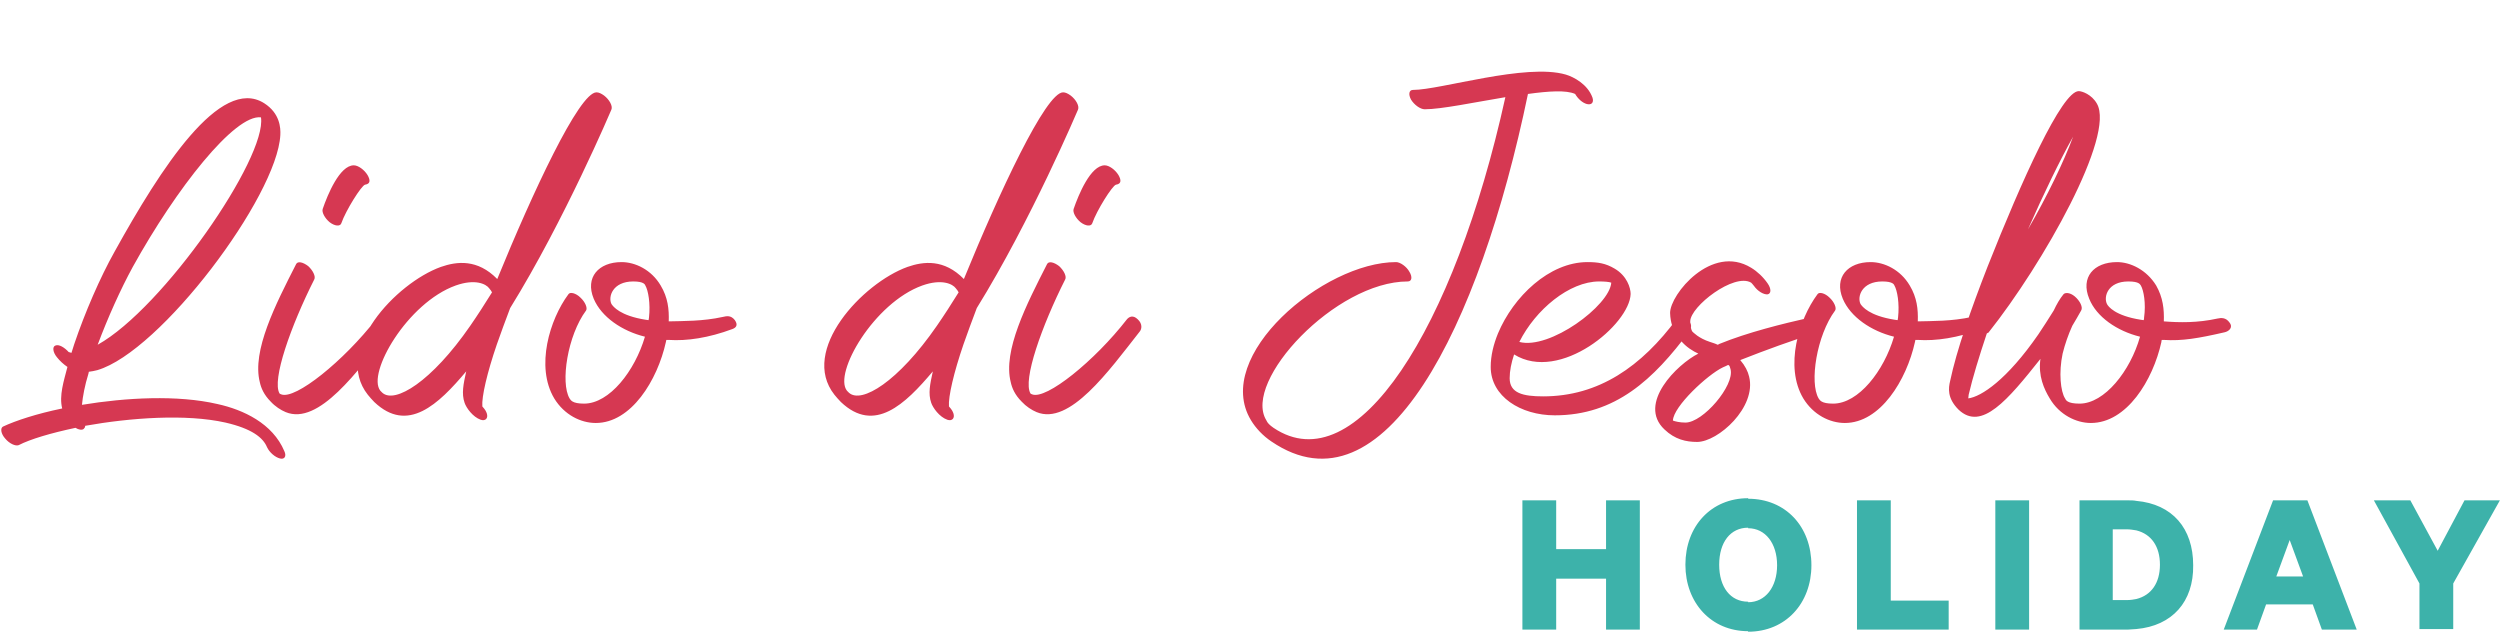 <svg width="279" height="71" viewBox="0 0 279 71" fill="none" xmlns="http://www.w3.org/2000/svg">
<path fill-rule="evenodd" clip-rule="evenodd" d="M255.53 67.448V64.337H257.026L255.53 60.267V55.839H257.505L263.01 70.261H259.12L258.103 67.448H255.53ZM272.046 61.464L268.994 55.839H264.925L270.011 65.115V70.201H273.781V65.115L278.987 55.839H275.038L272.046 61.464ZM255.53 55.839V60.267L254.034 64.337H255.53V67.448H252.897L251.88 70.261H248.17L253.675 55.839H255.53ZM238.416 70.201V66.85C240.091 66.431 241.049 65.055 241.049 63.02C241.049 60.986 240.091 59.609 238.416 59.19V55.899C242.425 56.258 244.759 58.951 244.759 63.08C244.819 67.149 242.425 69.842 238.416 70.201ZM238.416 55.899V59.19C238.057 59.13 237.698 59.071 237.339 59.071H235.783V66.969H237.339C237.758 66.969 238.117 66.91 238.416 66.85V70.201C238.117 70.201 237.818 70.261 237.518 70.261H232.073V55.839H237.518C237.818 55.839 238.117 55.839 238.416 55.899ZM195.092 70.5V67.209C197.007 67.209 198.324 65.533 198.324 63.08C198.324 60.627 197.007 58.951 195.092 58.951V55.66C199.281 55.66 202.153 58.772 202.153 63.08C202.153 67.329 199.281 70.5 195.092 70.5ZM207.24 70.261H217.472V67.029H211.01V55.839H207.24V70.261ZM226.448 55.839H222.678V70.261H226.448V55.839ZM179.235 55.839V61.285H173.67V55.839H169.9V70.261H173.67V64.576H179.235V70.261H183.005V55.839H179.235ZM195.092 55.6V58.891C193.118 58.891 191.861 60.507 191.861 63.02C191.861 65.533 193.118 67.149 195.092 67.149V70.44C190.963 70.44 188.091 67.269 188.091 63.02C188.091 58.712 190.963 55.6 195.092 55.6Z" fill="#3DB2AA"/>
<path d="M10.9 38.475C12.025 35.46 13.466 32.265 14.816 29.79C19.675 21.015 26.201 12.735 29.125 13.095C29.8 17.595 18.235 34.38 10.9 38.475ZM9.911 41.49C10.226 41.445 10.54 41.4 10.855 41.31C17.921 39.24 30.925 21.915 31.285 15.075C31.331 14.265 31.241 12.645 29.485 11.52C24.581 8.415 17.921 18.81 12.79 28.08C11.171 30.96 9.461 34.92 8.291 38.385C8.201 38.7 8.066 39.06 7.976 39.375C7.931 39.375 7.886 39.375 7.841 39.33C7.751 39.33 7.661 39.285 7.661 39.285C7.211 38.79 6.581 38.385 6.176 38.565C5.816 38.7 5.906 39.33 6.356 39.87C6.671 40.275 7.121 40.68 7.526 40.95C7.121 42.525 6.581 44.145 6.941 45.585C4.106 46.17 1.766 46.935 0.326 47.61C0.011 47.79 0.101 48.42 0.596 48.96C1.046 49.5 1.721 49.815 2.081 49.68C3.386 49.005 5.681 48.33 8.426 47.745C8.786 47.97 9.146 48.015 9.326 47.88C9.416 47.79 9.506 47.7 9.506 47.52C14.546 46.62 20.756 46.17 25.166 47.16C28.09 47.835 29.351 48.825 29.8 49.905C30.07 50.49 30.701 51.03 31.241 51.165C31.735 51.3 32.005 50.94 31.735 50.355C30.43 47.25 27.145 45.72 24.265 45.09C19.811 44.055 14.05 44.37 9.146 45.18C9.236 44.235 9.461 43.02 9.866 41.715C9.866 41.67 9.911 41.58 9.911 41.49ZM34.398 29.7C33.812 29.25 33.227 29.115 33.047 29.475C30.753 33.975 28.098 39.15 28.997 42.66C29.133 43.29 29.448 44.055 30.212 44.82C30.707 45.36 31.337 45.765 31.878 45.99C35.568 47.52 39.932 41.4 43.398 36.99C43.623 36.72 43.712 36.135 43.172 35.64C42.633 35.1 42.182 35.37 41.958 35.64C38.358 40.275 32.958 44.64 31.383 44.01C31.293 43.965 31.247 43.965 31.203 43.92C30.302 42.435 32.462 36.36 35.072 31.185C35.252 30.87 34.938 30.195 34.398 29.7ZM36.782 24.795C37.367 25.245 37.953 25.29 38.087 24.93C38.583 23.49 40.337 20.7 40.742 20.61C41.373 20.52 41.328 20.07 41.013 19.53C40.653 18.945 39.977 18.45 39.483 18.45C37.907 18.45 36.557 21.735 36.017 23.31C35.883 23.67 36.242 24.345 36.782 24.795ZM56.934 34.38C63.009 24.57 68.229 12.24 68.229 12.24C68.409 11.835 68.004 11.115 67.419 10.665C67.104 10.44 66.834 10.305 66.564 10.305C64.629 10.305 59.409 21.555 55.494 31.14C53.289 28.89 50.994 29.16 49.194 29.79C44.199 31.59 37.134 39.105 41.049 44.055C41.274 44.325 41.499 44.595 41.769 44.865C45.504 48.42 48.924 45.135 52.029 41.445C51.714 42.885 51.489 43.92 51.849 44.955C52.029 45.495 52.749 46.53 53.649 46.845C54.189 47.025 54.504 46.665 54.324 46.125C54.234 45.9 54.189 45.765 53.829 45.36C53.739 44.28 54.369 41.58 55.449 38.43C55.899 37.17 56.394 35.775 56.934 34.38ZM54.909 32.625C54.099 33.93 53.289 35.19 52.479 36.36C48.159 42.615 44.064 45.09 42.669 43.83L42.444 43.605C40.914 41.67 45.459 33.795 50.859 31.86C53.019 31.095 54.234 31.68 54.594 32.175C54.639 32.22 54.684 32.31 54.774 32.4C54.819 32.49 54.819 32.49 54.909 32.625ZM72.381 35.73C72.291 35.73 72.156 35.685 72.066 35.685C69.186 35.235 68.421 34.2 68.241 33.93C67.836 33.12 68.376 31.41 70.671 31.41C71.886 31.41 71.976 31.77 72.021 31.86C72.336 32.4 72.606 33.84 72.426 35.46C72.426 35.55 72.381 35.64 72.381 35.73ZM74.631 35.865C74.676 34.515 74.541 33.21 73.731 31.86C72.696 30.105 70.896 29.25 69.366 29.25C66.801 29.25 65.271 30.96 66.261 33.345C67.116 35.37 69.411 36.945 71.976 37.575C70.851 41.4 68.016 45.045 65.181 45.045C63.831 45.045 63.696 44.64 63.561 44.46C62.526 42.705 63.336 37.44 65.406 34.65C65.586 34.38 65.316 33.705 64.776 33.21C64.281 32.715 63.606 32.535 63.426 32.85C61.356 35.64 59.736 40.905 61.851 44.46C62.976 46.305 64.821 47.205 66.486 47.205C70.446 47.205 73.371 42.435 74.316 38.16C74.316 38.07 74.361 38.025 74.361 37.935H74.631C76.656 38.07 79.086 37.71 81.741 36.72C82.101 36.585 82.416 36.315 82.011 35.73C81.561 35.145 81.066 35.28 80.661 35.37C78.411 35.865 76.251 35.82 74.631 35.865ZM109.009 34.38C115.084 24.57 120.304 12.24 120.304 12.24C120.484 11.835 120.079 11.115 119.494 10.665C119.179 10.44 118.909 10.305 118.639 10.305C116.704 10.305 111.484 21.555 107.569 31.14C105.364 28.89 103.069 29.16 101.269 29.79C96.274 31.59 89.209 39.105 93.124 44.055C93.349 44.325 93.574 44.595 93.844 44.865C97.579 48.42 100.999 45.135 104.104 41.445C103.789 42.885 103.564 43.92 103.924 44.955C104.104 45.495 104.824 46.53 105.724 46.845C106.264 47.025 106.579 46.665 106.399 46.125C106.309 45.9 106.264 45.765 105.904 45.36C105.814 44.28 106.444 41.58 107.524 38.43C107.974 37.17 108.469 35.775 109.009 34.38ZM106.984 32.625C106.174 33.93 105.364 35.19 104.554 36.36C100.234 42.615 96.139 45.09 94.744 43.83L94.519 43.605C92.989 41.67 97.534 33.795 102.934 31.86C105.094 31.095 106.309 31.68 106.669 32.175C106.714 32.22 106.759 32.31 106.849 32.4C106.894 32.49 106.894 32.49 106.984 32.625ZM118.201 29.7C117.616 29.25 117.031 29.115 116.851 29.475C114.556 33.975 111.901 39.15 112.801 42.66C112.936 43.29 113.251 44.055 114.016 44.82C114.511 45.36 115.141 45.765 115.681 45.99C119.371 47.52 123.736 41.4 127.201 36.99C127.426 36.72 127.516 36.135 126.976 35.64C126.436 35.1 125.986 35.37 125.761 35.64C122.161 40.275 116.761 44.64 115.186 44.01C115.096 43.965 115.051 43.965 115.006 43.92C114.106 42.435 116.266 36.36 118.876 31.185C119.056 30.87 118.741 30.195 118.201 29.7ZM120.586 24.795C121.171 25.245 121.756 25.29 121.891 24.93C122.386 23.49 124.141 20.7 124.546 20.61C125.176 20.52 125.131 20.07 124.816 19.53C124.456 18.945 123.781 18.45 123.286 18.45C121.711 18.45 120.361 21.735 119.821 23.31C119.686 23.67 120.046 24.345 120.586 24.795ZM157.469 11.115C157.829 11.7 158.504 12.195 158.999 12.195C160.844 12.195 164.489 11.43 167.999 10.845C162.284 36.765 151.349 53.955 142.124 47.745C141.674 47.43 141.449 47.205 141.314 46.89C138.659 42.525 149.054 31.41 157.109 31.41C157.559 31.41 157.649 30.915 157.289 30.33C156.974 29.745 156.254 29.25 155.804 29.25C147.704 29.25 135.284 39.735 139.604 46.89C140.144 47.79 140.954 48.645 141.899 49.275C154.409 57.78 165.074 36.72 170.519 10.485C172.814 10.17 174.794 10.035 175.784 10.485C176.099 11.025 176.594 11.475 177.089 11.61C177.629 11.745 177.899 11.43 177.719 10.89C177.179 9.405 175.649 8.595 174.749 8.325C170.294 7.02 160.754 10.035 157.694 10.035C157.244 10.035 157.154 10.53 157.469 11.115ZM169.558 38.16C171.358 34.56 175.138 31.41 178.468 31.41C179.053 31.41 179.593 31.455 179.818 31.545C179.638 34.11 172.933 39.06 169.558 38.16ZM168.973 39.555C174.103 42.75 181.888 36.18 181.978 32.805C181.978 32.13 181.573 30.78 180.178 29.97C179.188 29.385 178.333 29.25 177.163 29.25C172.888 29.25 168.883 33.12 167.173 37.215C166.678 38.43 166.363 39.69 166.363 40.95C166.363 44.235 169.693 46.35 173.518 46.35C180.268 46.35 184.543 42.345 188.548 36.945C188.773 36.63 188.863 36.09 188.323 35.595C187.783 35.1 187.378 35.235 187.153 35.55C183.193 40.905 178.423 44.235 172.213 44.235C169.963 44.235 168.478 43.875 168.478 42.21C168.478 41.4 168.658 40.5 168.973 39.555ZM192.862 40.725C192.997 40.815 192.997 40.725 193.132 41.22C193.582 43.02 190.072 47.16 188.092 47.16C187.462 47.16 186.922 47.025 186.697 46.935C186.742 45.36 190.567 41.805 192.277 40.995C192.502 40.905 192.682 40.815 192.862 40.725ZM191.692 38.475C191.422 38.34 191.107 38.25 190.837 38.16C189.577 37.755 188.947 37.08 188.857 36.99C188.857 36.99 188.632 36.675 188.632 35.865C188.632 34.2 193.537 30.42 195.427 31.545C195.517 31.635 195.562 31.68 195.742 31.905C196.147 32.49 196.822 32.895 197.272 32.85C197.677 32.76 197.677 32.22 197.272 31.635C196.777 30.915 196.102 30.285 195.427 29.88C191.017 27.18 186.382 32.85 186.382 34.92C186.382 35.19 186.427 35.505 186.472 35.775C186.607 36.495 186.922 37.26 187.552 37.98C188.182 38.745 188.947 39.195 189.532 39.465C187.192 40.635 182.692 45.045 185.752 47.925C186.922 49.05 188.182 49.32 189.397 49.32C191.737 49.32 196.057 45.45 195.202 42.03C195.067 41.445 194.752 40.815 194.212 40.185C197.182 39.015 199.927 38.025 202.627 37.17C202.987 37.035 203.482 36.495 203.077 35.955C202.627 35.37 202.312 35.37 201.907 35.46C198.937 36.135 195.067 37.08 191.872 38.385C191.827 38.43 191.782 38.43 191.692 38.475ZM211.776 35.73C211.686 35.73 211.551 35.685 211.461 35.685C208.581 35.235 207.816 34.2 207.636 33.93C207.231 33.12 207.771 31.41 210.066 31.41C211.281 31.41 211.371 31.77 211.416 31.86C211.731 32.4 212.001 33.84 211.821 35.46C211.821 35.55 211.776 35.64 211.776 35.73ZM214.026 35.865C214.071 34.515 213.936 33.21 213.126 31.86C212.091 30.105 210.291 29.25 208.761 29.25C206.196 29.25 204.666 30.96 205.656 33.345C206.511 35.37 208.806 36.945 211.371 37.575C210.246 41.4 207.411 45.045 204.576 45.045C203.226 45.045 203.091 44.64 202.956 44.46C201.921 42.705 202.731 37.44 204.801 34.65C204.981 34.38 204.711 33.705 204.171 33.21C203.676 32.715 203.001 32.535 202.821 32.85C200.751 35.64 199.131 40.905 201.246 44.46C202.371 46.305 204.216 47.205 205.881 47.205C209.841 47.205 212.766 42.435 213.711 38.16C213.711 38.07 213.756 38.025 213.756 37.935H214.026C216.051 38.07 218.481 37.71 221.136 36.72C221.496 36.585 221.811 36.315 221.406 35.73C220.956 35.145 220.461 35.28 220.056 35.37C217.806 35.865 215.646 35.82 214.026 35.865ZM239.233 35.73C239.143 35.73 239.008 35.685 238.918 35.685C236.038 35.235 235.273 34.2 235.138 33.93C234.733 33.12 235.228 31.41 237.523 31.41C238.783 31.41 238.828 31.77 238.918 31.86C239.233 32.4 239.503 33.84 239.278 35.46C239.278 35.55 239.278 35.64 239.233 35.73ZM226.318 25.605C228.118 21.51 229.918 17.82 231.358 15.255C230.323 18.045 228.478 21.87 226.318 25.605ZM241.483 35.865C241.528 34.515 241.393 33.21 240.628 31.86C239.548 30.105 237.748 29.25 236.263 29.25C233.653 29.25 232.168 30.96 233.158 33.345C233.968 35.37 236.263 36.945 238.828 37.575C237.748 41.4 234.868 45.045 232.078 45.045C230.683 45.045 230.548 44.64 230.458 44.46C229.963 43.695 229.738 41.58 230.188 39.465C230.458 38.385 230.818 37.35 231.268 36.36C231.583 35.82 231.943 35.235 232.258 34.65C232.483 34.29 232.123 33.57 231.538 33.075C230.998 32.625 230.458 32.625 230.278 32.85C229.873 33.345 229.513 33.975 229.198 34.65C228.613 35.595 228.028 36.495 227.488 37.305C223.978 42.39 221.098 44.28 219.658 44.46C219.658 44.37 219.703 44.19 219.703 44.055C220.153 42.12 220.873 39.78 221.728 37.215C221.818 37.17 221.863 37.125 221.908 37.125C228.028 29.43 236.083 15.12 234.013 11.565C233.428 10.53 232.348 10.17 231.988 10.17C230.098 10.17 225.598 20.205 221.818 29.745C219.973 34.47 218.353 39.105 217.633 42.525C217.453 43.29 217.273 44.415 218.578 45.72C221.143 48.15 224.068 44.64 227.713 40.05C227.443 41.94 228.118 43.425 228.748 44.46C229.828 46.305 231.718 47.205 233.338 47.205C237.343 47.205 240.268 42.435 241.213 38.16C241.213 38.07 241.213 38.025 241.258 37.935H241.483C243.508 38.07 245.353 37.755 248.278 37.08C248.683 36.99 249.268 36.585 248.818 36C248.413 35.415 247.873 35.46 247.468 35.55C245.218 36.045 243.193 36 241.483 35.865Z" fill="#D63852"/>
</svg>
